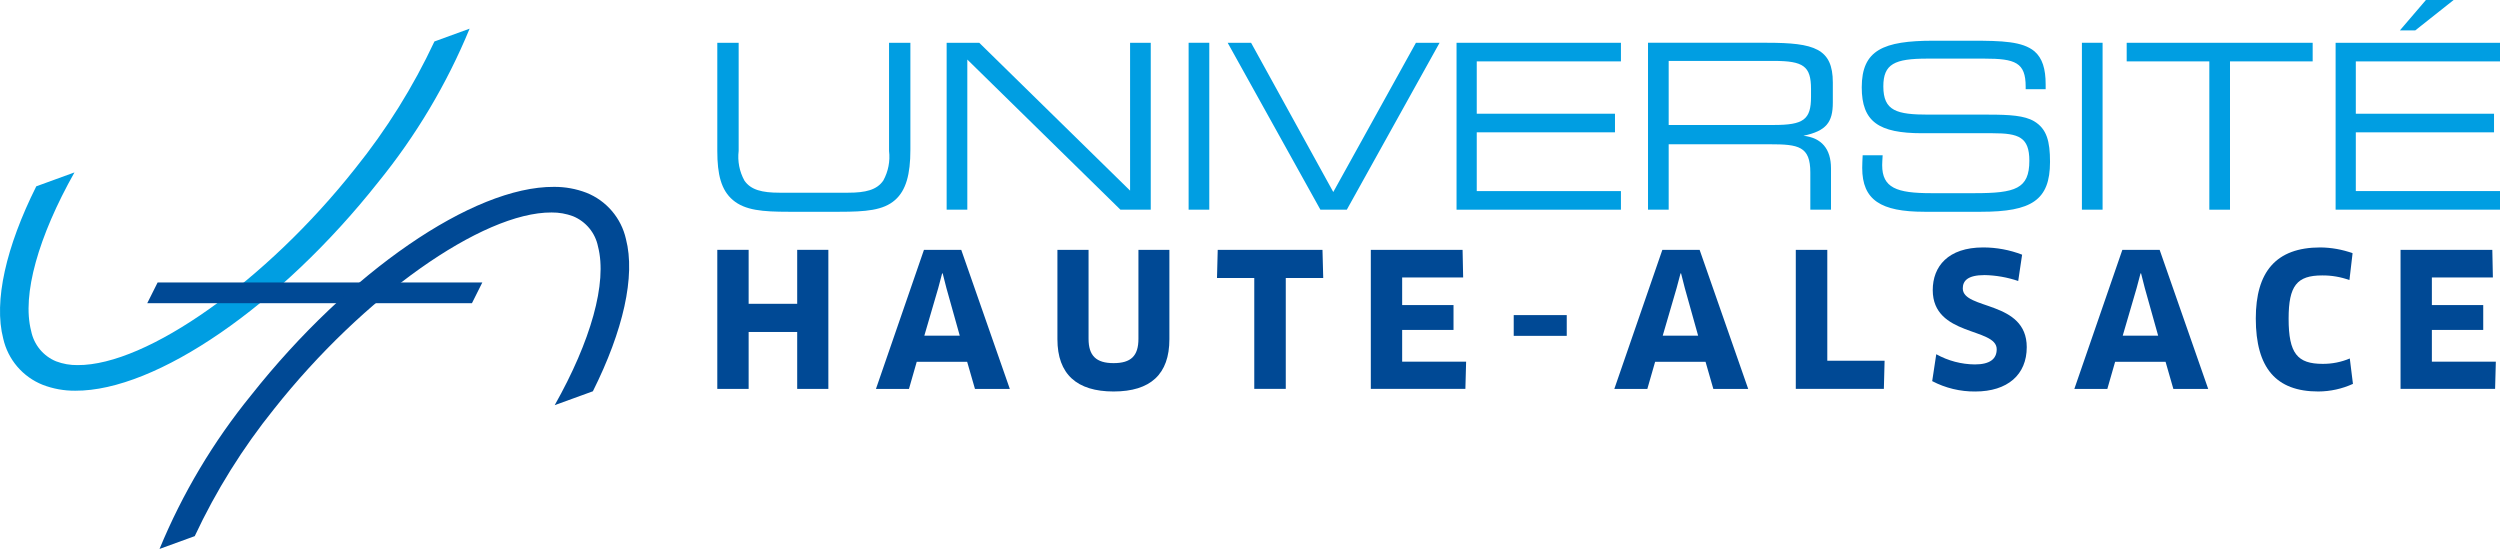 <svg width="123" height="27" viewBox="0 0 123 27" fill="none" xmlns="http://www.w3.org/2000/svg">
<path d="M36.059 9.843C35.483 9.357 35.291 8.589 35.291 7.426V2.105H36.342V7.426C36.281 7.929 36.38 8.439 36.624 8.883C36.94 9.345 37.494 9.481 38.352 9.481H41.73C42.589 9.481 43.142 9.345 43.458 8.883C43.703 8.439 43.802 7.929 43.741 7.426V2.105H44.791V7.369C44.791 8.578 44.577 9.368 44.034 9.843C43.458 10.351 42.589 10.419 41.301 10.419H38.793C37.528 10.419 36.658 10.351 36.059 9.843Z" fill="#009EE2"/>
<path d="M46.575 10.317V2.105H48.179L55.6 9.379V2.105H56.617V10.317H55.126L47.592 2.93V10.317H46.575Z" fill="#009EE2"/>
<path d="M58.48 2.104H59.497V10.316H58.48V2.104Z" fill="#009EE2"/>
<path d="M60.401 2.105H61.553L65.597 9.447L69.664 2.105H70.827L66.263 10.317H64.964L60.401 2.105Z" fill="#009EE2"/>
<path d="M71.662 2.105H79.75V3.02H72.656V5.595H79.457V6.51H72.656V9.402H79.75V10.317H71.662V2.105Z" fill="#009EE2"/>
<path d="M81.082 10.317V2.104H86.945C89.261 2.104 90.175 2.387 90.175 4.059V5.042C90.175 6.013 89.859 6.442 88.73 6.679C89.622 6.781 90.085 7.324 90.085 8.283V10.317H89.068V8.487C89.068 7.199 88.492 7.098 87.08 7.098H82.099V10.317H81.082ZM82.099 2.997V6.149H87.272C88.73 6.149 89.102 5.889 89.102 4.77V4.375C89.102 3.257 88.73 2.997 87.272 2.997H82.099Z" fill="#009EE2"/>
<path d="M92.626 7.64C92.615 7.854 92.603 8.012 92.603 8.125C92.603 9.243 93.315 9.504 95.01 9.504H97.156C99.155 9.504 99.844 9.289 99.844 7.911C99.844 6.747 99.324 6.555 98.037 6.555H94.569C92.434 6.555 91.598 5.991 91.598 4.296C91.598 2.466 92.649 2.003 95.133 2.003H96.998C98.511 2.003 99.505 2.037 100.093 2.522C100.488 2.862 100.646 3.392 100.646 4.149V4.387H99.663V4.262C99.663 3.076 99.155 2.884 97.63 2.884H94.829C93.213 2.884 92.66 3.144 92.66 4.251C92.66 5.459 93.315 5.64 94.897 5.64H97.845C98.873 5.64 99.607 5.685 100.082 5.968C100.703 6.341 100.861 6.951 100.861 7.967C100.861 9.854 99.946 10.419 97.472 10.419H94.682C92.535 10.419 91.621 9.842 91.621 8.261C91.621 8.08 91.632 7.877 91.643 7.64L92.626 7.64Z" fill="#009EE2"/>
<path d="M102.43 2.104H103.447V10.316H102.43V2.104Z" fill="#009EE2"/>
<path d="M108.699 10.317V3.02H104.633V2.105H113.783V3.02H109.716V10.317H108.699Z" fill="#009EE2"/>
<path d="M114.912 2.105H123V3.02H115.906V5.595H122.706V6.51H115.906V9.402H123V10.317H114.912V2.105ZM119.362 -0.008H120.729L118.832 1.495H118.075L119.362 -0.008Z" fill="#009EE2"/>
<path d="M39.222 19.134V16.333H36.833V19.134H35.291V12.292H36.833V14.947H39.222V12.292H40.755V19.134H39.222Z" fill="#004995"/>
<path d="M47.584 17.801H45.103L44.721 19.134H43.097L45.459 12.292H47.293L49.683 19.134H47.968L47.584 17.801ZM46.162 14.171L45.477 16.515H47.22L46.563 14.171L46.38 13.451H46.353L46.162 14.171Z" fill="#004995"/>
<path d="M57.534 16.689C57.534 18.413 56.603 19.261 54.788 19.261C52.982 19.261 52.025 18.413 52.025 16.689V12.292H53.557V16.67C53.557 17.501 53.931 17.866 54.788 17.866C55.646 17.866 56.011 17.51 56.011 16.67V12.292H57.534L57.534 16.689Z" fill="#004995"/>
<path d="M63.26 13.679V19.133H61.71V13.679H59.876L59.912 12.292H65.066L65.103 13.679H63.26Z" fill="#004995"/>
<path d="M72.133 17.793L72.097 19.133H67.444V12.292H71.959L71.987 13.651H68.986V15.01H71.513V16.233H68.986V17.793H72.133Z" fill="#004995"/>
<path d="M77.084 16.524H74.475V15.503H77.084V16.524Z" fill="#004995"/>
<path d="M83.913 17.801H81.432L81.049 19.134H79.425L81.788 12.292H83.621L86.011 19.134H84.296L83.913 17.801ZM82.49 14.171L81.806 16.515H83.548L82.892 14.171L82.709 13.451H82.682L82.49 14.171Z" fill="#004995"/>
<path d="M92.722 17.747L92.686 19.133H88.353V12.293H89.903V17.747H92.722Z" fill="#004995"/>
<path d="M97.18 19.262C96.443 19.268 95.716 19.093 95.064 18.751L95.264 17.428C95.845 17.751 96.497 17.924 97.162 17.93C97.91 17.93 98.238 17.656 98.238 17.182C98.238 16.106 95.091 16.562 95.091 14.272C95.091 13.114 95.839 12.174 97.572 12.174C98.227 12.174 98.877 12.294 99.488 12.53L99.296 13.825C98.764 13.644 98.207 13.546 97.645 13.534C96.797 13.534 96.569 13.825 96.569 14.19C96.569 15.257 99.716 14.765 99.716 17.081C99.716 18.432 98.776 19.262 97.18 19.262Z" fill="#004995"/>
<path d="M106.546 17.801H104.064L103.681 19.134H102.058L104.42 12.292H106.254L108.643 19.134H106.929L106.546 17.801ZM105.123 14.171L104.438 16.515H106.181L105.524 14.171L105.341 13.451H105.314L105.123 14.171Z" fill="#004995"/>
<path d="M115.592 13.779C115.162 13.624 114.708 13.547 114.251 13.551C113.01 13.551 112.6 14.053 112.6 15.676C112.6 17.391 113.028 17.902 114.278 17.902C114.735 17.905 115.189 17.815 115.61 17.637L115.765 18.887C115.229 19.131 114.648 19.259 114.059 19.261C111.989 19.261 110.985 18.112 110.985 15.667C110.985 13.387 111.97 12.174 114.16 12.174C114.701 12.179 115.237 12.274 115.747 12.457L115.592 13.779Z" fill="#004995"/>
<path d="M122.795 17.793L122.759 19.133H118.107V12.292H122.622L122.65 13.651H119.648V15.01H122.175V16.233H119.648V17.793H122.795Z" fill="#004995"/>
<path d="M21.374 2.04C20.328 4.275 19.017 6.376 17.469 8.298C13.093 13.829 7.223 17.984 3.817 17.963C3.455 17.968 3.096 17.905 2.758 17.777C2.447 17.649 2.173 17.446 1.959 17.186C1.745 16.926 1.599 16.617 1.533 16.287C1.068 14.504 1.892 11.628 3.664 8.483L1.785 9.167C0.298 12.141 -0.319 14.824 0.159 16.66C0.274 17.169 0.511 17.642 0.851 18.039C1.19 18.435 1.621 18.743 2.106 18.935C2.616 19.13 3.157 19.228 3.702 19.223C7.679 19.247 13.805 15.032 18.599 8.974C20.462 6.685 21.98 4.137 23.105 1.41L21.374 2.04Z" fill="#009EE2"/>
<path d="M23.219 14.919H7.244L7.756 13.896H23.731L23.219 14.919Z" fill="#004995"/>
<path d="M9.581 26.378C10.627 24.143 11.938 22.042 13.486 20.119C17.862 14.589 23.732 10.434 27.138 10.454C27.5 10.45 27.858 10.513 28.197 10.64C28.508 10.768 28.782 10.972 28.996 11.231C29.21 11.491 29.356 11.8 29.422 12.13C29.887 13.914 29.063 16.79 27.291 19.934L29.17 19.251C30.657 16.277 31.274 13.593 30.796 11.758C30.681 11.249 30.444 10.775 30.104 10.379C29.765 9.982 29.334 9.674 28.849 9.482C28.339 9.287 27.798 9.19 27.253 9.194C23.276 9.17 17.15 13.385 12.356 19.444C10.493 21.732 8.975 24.28 7.849 27.008L9.581 26.378Z" fill="#004995"/>
</svg>
